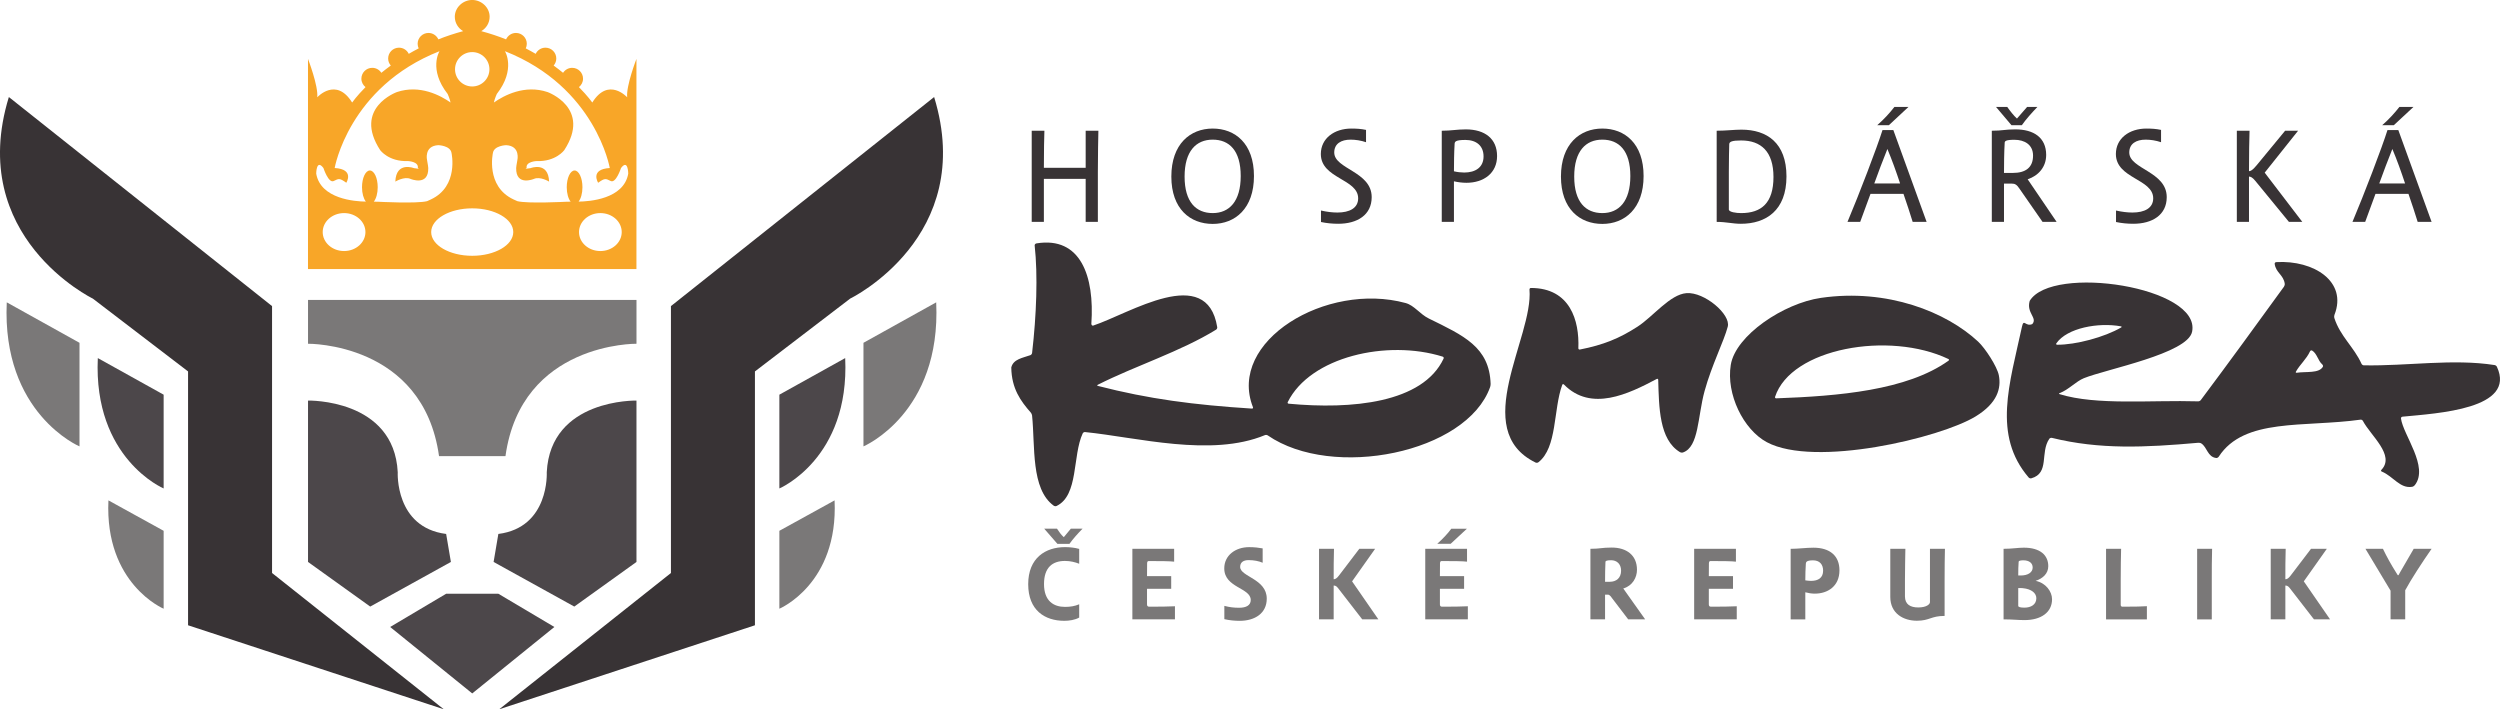 <?xml version="1.0" encoding="UTF-8"?>
<svg xmlns="http://www.w3.org/2000/svg" width="460.76pt" height="130.72pt" version="1.2" viewBox="0 0 460.76 130.72">
  <defs>
    <clipPath id="clip1">
      <path d="m369 48h91.762v42h-91.762z"></path>
    </clipPath>
    <clipPath id="clip2">
      <path d="m0 17h82v113.72h-82z"></path>
    </clipPath>
    <clipPath id="clip3">
      <path d="m92 17h82v113.72h-82z"></path>
    </clipPath>
  </defs>
  <g fill="#383335">
    <path d="m192.39 40.891h-2.242v-16.797h2.34c-0.047 1.543-0.098 3.465-0.098 6.828h7.703v-6.828h2.344c-0.027 1.668-0.098 4.062-0.098 7.652v9.145h-2.246v-7.922h-7.703v7.922"></path>
    <path d="m231.11 32.445c0 6.004-3.488 8.824-7.602 8.824-4.137 0-7.625-2.742-7.625-8.727 0-6.008 3.488-8.848 7.625-8.848 4.113 0 7.602 2.742 7.602 8.75m-2.441 0c0-4.715-2.117-6.707-5.16-6.707-3.062 0-5.184 2.117-5.184 6.805 0 4.711 2.121 6.731 5.184 6.731 3.043 0 5.16-2.144 5.16-6.828"></path>
    <path d="m249.07 23.695c0.898 0 1.77 0.047 2.695 0.246v2.269c-0.949-0.324-1.949-0.473-2.844-0.473-1.746 0-3.016 0.746-3.016 2.367 0 3.066 6.902 3.488 6.902 8.227 0 3.289-2.664 4.91-6.156 4.91-1.07 0-2.121-0.098-3.188-0.324v-2.117c1.066 0.246 2.09 0.371 3.035 0.371 2.223 0 3.816-0.82 3.816-2.613 0-3.617-6.879-3.617-6.879-8.176 0-2.871 2.469-4.688 5.633-4.688"></path>
    <path d="m270.26 33.688c-0.75 0-1.523-0.098-2.293-0.273v7.477h-2.246v-16.797c1.77 0 2.742-0.25 4.438-0.25 3.539 0 5.758 1.746 5.758 4.91 0 3.141-2.441 4.934-5.656 4.934m-2.293-2.117c0.621 0.148 1.316 0.227 1.891 0.227 2.098 0 3.566-0.977 3.566-2.969 0-1.996-1.371-3.039-3.34-3.039-1.895 0-1.973 0.348-1.996 0.746-0.098 1.621-0.121 3.59-0.121 5.035"></path>
    <path d="m302.92 32.445c0 6.004-3.488 8.824-7.602 8.824-4.137 0-7.629-2.742-7.629-8.727 0-6.008 3.492-8.848 7.629-8.848 4.113 0 7.602 2.742 7.602 8.75m-2.441 0c0-4.715-2.121-6.707-5.16-6.707-3.066 0-5.184 2.117-5.184 6.805 0 4.711 2.117 6.731 5.184 6.731 3.039 0 5.16-2.144 5.16-6.828"></path>
    <path d="m316.39 24.094c1.719 0 3.215-0.199 4.559-0.199 4.715 0 8.305 2.441 8.305 8.625 0 6.281-3.789 8.723-8.402 8.723-1.57 0-2.641-0.348-4.461-0.348zm2.242 14.508c0 0.496 1.371 0.672 2.269 0.672 3.738 0 5.957-1.871 5.957-6.656 0-4.688-2.293-6.731-5.957-6.731-1.672 0-2.195 0.223-2.195 0.699-0.023 1.047-0.074 2.766-0.074 5.059v6.957"></path>
    <path d="m340.5 40.891c2.144-5.082 5.434-13.68 6.453-16.922h1.996l6.133 16.922h-2.57c-0.422-1.418-1.145-3.559-1.691-5.156h-6.082l-1.895 5.156zm9.695-7.074c-0.723-2.195-1.496-4.34-2.34-6.359-0.828 2.019-1.699 4.387-2.418 6.359zm-4.211-10.746c1.246-1.094 2.293-2.242 3.164-3.363h2.59l-3.609 3.363h-2.144"></path>
    <path d="m379.04 40.891h-2.594l-4.188-6.031c-0.547-0.848-0.895-1.02-1.469-1.02h-1.445v7.051h-2.246v-16.797c1.973 0 2.418-0.25 4.34-0.25 3.363 0 5.68 1.496 5.68 4.711 0 2.195-1.395 3.812-3.41 4.488zm-5.434-21.184h1.895c-1.02 1.07-2.121 2.293-2.867 3.363h-1.918l-2.844-3.363h2.07c0.527 0.746 1.223 1.645 1.793 2.144zm-2.621 12.164c2.344 0 3.715-1 3.715-3.191 0-2.019-1.566-2.918-3.438-2.918-1.668 0-1.793 0.273-1.793 0.598-0.102 1.648-0.125 4.141-0.125 5.512h1.641"></path>
    <path d="m395.6 23.695c0.895 0 1.766 0.047 2.691 0.246v2.269c-0.949-0.324-1.945-0.473-2.844-0.473-1.742 0-3.016 0.746-3.016 2.367 0 3.066 6.906 3.488 6.906 8.227 0 3.289-2.672 4.91-6.156 4.91-1.074 0-2.121-0.098-3.191-0.324v-2.117c1.07 0.246 2.09 0.371 3.039 0.371 2.219 0 3.816-0.82 3.816-2.613 0-3.617-6.879-3.617-6.879-8.176 0-2.871 2.465-4.688 5.633-4.688"></path>
    <path d="m424.32 40.891h-2.465l-6.207-7.574c-0.527-0.648-0.875-0.773-1.148-0.773v8.348h-2.242v-16.797h2.344c-0.051 1.594-0.102 4.234-0.102 7.453 0.273 0 0.648-0.152 1.395-1.07l5.262-6.383h2.391l-6.156 7.727 6.93 9.07"></path>
    <path d="m433.57 40.891c2.144-5.082 5.438-13.68 6.453-16.922h1.996l6.133 16.922h-2.566c-0.426-1.418-1.148-3.559-1.695-5.156h-6.082l-1.895 5.156zm9.695-7.074c-0.723-2.195-1.496-4.34-2.344-6.359-0.82 2.019-1.691 4.387-2.414 6.359zm-4.211-10.746c1.246-1.094 2.293-2.242 3.164-3.363h2.594l-3.617 3.363h-2.141"></path>
  </g>
  <g fill="#7a7878">
    <path d="m198.9 113.82c-0.793 0.445-1.852 0.598-2.742 0.598-3.586 0-6.656-1.93-6.656-6.754 0-4.84 3.203-6.828 6.789-6.828 0.852 0 1.797 0.098 2.609 0.328v2.738c-0.754-0.289-1.602-0.52-2.625-0.52-2.297 0-3.859 1.195-3.859 4.262 0 3.148 1.793 4.207 3.875 4.207 0.988 0 1.777-0.133 2.609-0.48zm-1.543-16.379h2.16c-0.867 0.887-1.758 1.871-2.414 2.797h-2.215l-2.434-2.797h2.356c0.367 0.578 0.809 1.176 1.254 1.562l1.293-1.562"></path>
    <path d="m208.7 114.15v-13.004h7.699v2.371c-0.777-0.094-2.512-0.113-4.633-0.113-0.195 0-0.328 0.039-0.348 0.387-0.019 0.617-0.019 1.719-0.019 2.391h4.457v2.336h-4.457v2.871c0 0.215 0.078 0.426 0.367 0.426 2.18 0 3.356-0.016 4.781-0.078v2.414h-7.848"></path>
    <path d="m230.23 100.84c0.98 0 1.715 0.098 2.484 0.23v2.644c-0.711-0.309-1.641-0.484-2.586-0.484-0.941 0-1.562 0.387-1.562 1.254 0 1.816 4.902 2.184 4.902 5.848 0 2.684-2.16 4.09-5 4.09-0.863 0-1.891-0.094-2.816-0.309v-2.449c0.949 0.25 1.758 0.348 2.723 0.348 1.27 0 2.141-0.426 2.141-1.43 0-2.277-4.879-2.234-4.879-5.824 0-2.375 2.023-3.918 4.594-3.918"></path>
    <path d="m254.04 114.15h-2.973l-4.496-5.805c-0.27-0.352-0.52-0.426-0.77-0.426v6.231h-2.699v-13.004h2.758c-0.059 1.832-0.059 3.684-0.059 5.613 0.27 0 0.559-0.133 0.965-0.672l3.762-4.941h2.914l-4.246 6 4.844 7.004"></path>
    <path d="m262.68 114.15v-13.004h7.699v2.371c-0.773-0.094-2.508-0.113-4.629-0.113-0.191 0-0.332 0.039-0.352 0.387-0.016 0.617-0.016 1.719-0.016 2.391h4.457v2.336h-4.457v2.871c0 0.215 0.074 0.426 0.367 0.426 2.18 0 3.356-0.016 4.781-0.078v2.414zm2.219-13.93c0.965-0.871 1.91-1.852 2.586-2.777h2.875l-2.992 2.777h-2.469"></path>
    <path d="m303.21 114.15h-3.125l-2.973-3.898c-0.348-0.539-0.598-0.656-0.754-0.656h-0.539v4.555h-2.699v-13.004c1.809 0 2.062-0.23 3.934-0.23 2.719 0 4.648 1.406 4.648 4.09 0 1.426-0.809 2.953-2.527 3.453zm-6.504-6.926c1.176 0 2.066-0.695 2.066-2.047 0-1.234-0.793-1.926-1.836-1.926-0.789 0-1.043 0.133-1.043 0.289-0.055 0.848-0.074 2.719-0.074 3.684h0.887"></path>
    <path d="m312.24 114.15v-13.004h7.699v2.371c-0.773-0.094-2.508-0.113-4.633-0.113-0.191 0-0.324 0.039-0.344 0.387-0.019 0.617-0.019 1.719-0.019 2.391h4.457v2.336h-4.457v2.871c0 0.215 0.078 0.426 0.363 0.426 2.184 0 3.359-0.016 4.785-0.078v2.414h-7.852"></path>
    <path d="m334.48 109.41c-0.578 0-1.195-0.098-1.754-0.25v4.996h-2.703v-13.004c1.371 0 2.875-0.211 4.191-0.211 3.121 0 4.805 1.562 4.805 4.168 0 2.969-2.203 4.301-4.539 4.301m-1.754-2.449c0.348 0.055 0.734 0.098 1.062 0.098 1.312 0 2.219-0.562 2.219-1.875 0-1.176-0.656-1.91-1.852-1.91-1.199 0-1.312 0.309-1.332 0.621-0.059 0.941-0.098 1.926-0.098 3.066"></path>
    <path d="m358.46 101.15c-0.039 1.949-0.062 3.086-0.062 5.945v6.422c-2.523 0-2.754 0.887-5.109 0.887-2.434 0-4.902-1.293-4.902-4.398v-8.855h2.781c-0.019 0.828-0.078 4.129-0.078 5.902v2.856c0 1.508 1.023 2.047 2.453 2.047 1.5 0 2.156-0.578 2.156-0.984v-9.82h2.762"></path>
    <path d="m378.2 110.45c0 2.41-2.027 3.836-5.074 3.836-1.273 0-2.144-0.133-3.859-0.133v-13.004c1.562 0 2.644-0.211 3.742-0.211 2.953 0 4.496 1.348 4.496 3.414 0 1.371-1.023 2.277-2.332 2.703 1.848 0.363 3.027 1.945 3.027 3.394m-6.231-4.383h0.48c1.273 0 2.18-0.555 2.18-1.465 0-0.809-0.617-1.332-1.734-1.332-0.543 0-0.832 0.098-0.848 0.25-0.062 0.621-0.078 1.719-0.078 2.547m1.156 5.926c1.176 0 2.18-0.559 2.18-1.734 0-0.91-0.848-1.699-2.508-1.855-0.25-0.019-0.539-0.039-0.828-0.019v3.281c0 0.211 0.383 0.328 1.156 0.328"></path>
    <path d="m390.93 101.15c-0.035 1.852-0.074 2.992-0.074 5.863v4.461c0 0.211 0.094 0.344 0.348 0.344 2.352 0 3.644-0.039 4.477-0.094v2.43h-7.527v-13.004h2.777"></path>
    <path d="m407.7 101.15c-0.059 1.832-0.059 3.918-0.059 5.863v7.141h-2.699v-13.004h2.758"></path>
    <path d="m429.44 114.15h-2.969l-4.496-5.805c-0.27-0.352-0.52-0.426-0.773-0.426v6.231h-2.699v-13.004h2.758c-0.059 1.832-0.059 3.684-0.059 5.613 0.273 0 0.562-0.133 0.965-0.672l3.762-4.941h2.914l-4.242 6 4.84 7.004"></path>
    <path d="m440.59 114.15v-5.289c-1.371-2.293-3.262-5.438-4.629-7.715h3.223c0.73 1.523 1.523 2.934 2.41 4.344 0.309 0.48 0.309 0.535 0.387 0.535 0.094 0 0.133-0.133 0.324-0.48l2.551-4.398h3.297c-1.734 2.488-3.781 5.633-4.863 7.641v5.363h-2.699"></path>
  </g>
  <path d="m199.55 79.867c-1.922 4.148-0.727 11.41-4.82 13.387-0.148 0.07-0.383 0.047-0.52-0.051-4.25-3.078-3.41-10.984-3.996-16.633-0.016-0.164-0.121-0.398-0.23-0.523-1.859-2.117-3.547-4.402-3.602-8.324 0.379-1.551 2.102-1.754 3.519-2.266 0.156-0.055 0.297-0.242 0.316-0.406 0.805-6.93 1.082-14.332 0.473-19.824-0.012-0.102 0.09-0.332 0.336-0.371 8.125-1.324 10.723 6.027 10.113 14.82-8e-3 0.152 0.141 0.422 0.367 0.32 6.68-2.215 20.941-11.469 22.832 0.305 0.027 0.164-0.07 0.367-0.211 0.457-6.594 4.059-14.723 6.586-21.805 10.156-0.145 0.074-0.137 0.168 0.023 0.211 9.426 2.422 17.629 3.492 28.387 4.18 0.164 0.012 0.246-0.105 0.188-0.262-4.758-12.164 13.531-23.168 28.137-19.195 1.598 0.434 2.621 2.039 4.273 2.852 6.398 3.141 11.18 5.242 11.395 12.051 4e-3 0.164-0.035 0.426-0.09 0.582-4.316 12.156-29.039 17.137-40.984 8.914-0.137-0.094-0.367-0.117-0.52-0.055-9.926 4.121-23.57 0.402-33.152-0.562-0.164-0.02-0.359 0.09-0.43 0.238zm66.348-14.137c-10.246-3.211-24.418 0.023-28.559 8.371-0.074 0.148 4e-3 0.285 0.168 0.301 11.598 1.094 24.703-0.121 28.551-8.305 0.07-0.148 0-0.316-0.16-0.367" fill="#383335"></path>
  <g clip-path="url(#clip1)">
    <path d="m442.51 77.129c0.395 3.035 5.188 8.906 2.547 12.293-0.105 0.133-0.324 0.27-0.488 0.297-2.242 0.375-3.473-1.93-5.602-2.809-0.152-0.062-0.18-0.195-0.066-0.316 2.582-2.68-1.984-6.305-3.41-9.023-0.078-0.145-0.262-0.246-0.43-0.227-10.449 1.457-21.465-0.391-26.141 6.828-0.094 0.141-0.297 0.258-0.461 0.238-1.617-0.195-1.652-1.98-2.762-2.691-0.137-0.09-0.398-0.129-0.562-0.113-9.805 0.871-18.16 1.266-26.957-0.906-0.164-0.039-0.379 0.031-0.477 0.168-1.758 2.539 0.105 6.316-3.324 7.289-0.16 0.043-0.383-0.027-0.488-0.156-6.691-7.805-3.508-17.25-1.23-27.797 0.34-1.574 0.656 0.082 1.902-0.477 1.012-1.152-1.133-2.027-0.477-4.273 4.102-6.781 31.652-2.578 29.926 5.699-0.84 4.031-15.828 6.879-19.949 8.551-1.438 0.582-2.809 2.125-4.465 2.754-0.156 0.059-0.156 0.137 0 0.188 6.844 2.109 16.852 1.059 25.539 1.324 0.164 0.004 0.379-0.098 0.477-0.23 5.168-6.906 10.246-13.895 15.324-20.891 0.094-0.137 0.172-0.379 0.152-0.547-0.207-1.633-1.648-2.035-1.855-3.672-0.019-0.164 0.113-0.312 0.277-0.32 6.965-0.406 13.16 3.606 10.738 9.719-0.059 0.152-0.074 0.406-0.027 0.562 1.09 3.402 3.625 5.363 5.019 8.461 0.066 0.152 0.254 0.281 0.418 0.281 8.07 0.145 16.414-1.258 24.105-0.051 0.164 0.023 0.359 0.164 0.426 0.316 3.621 7.781-10.875 8.57-17.406 9.199-0.164 0.02-0.297 0.164-0.273 0.332zm-16.766-12.375c-0.664 1.445-1.832 2.387-2.594 3.734-0.082 0.145-8e-3 0.238 0.156 0.211 1.711-0.258 4.086 0.148 4.805-1.098 0.082-0.145 4e-3 -0.34-0.121-0.449-0.785-0.684-0.945-1.988-1.859-2.543-0.145-0.086-0.32-0.008-0.387 0.145zm-46.609-1.219c3.434 0.031 8.766-1.406 11.793-3.176 0.145-0.086 0.125-0.184-0.039-0.215-4.144-0.758-9.914 0.285-11.895 3.129-0.094 0.137-0.027 0.258 0.141 0.262" fill="#383335"></path>
  </g>
  <path d="m368.39 69.148c0.473 2.398-0.242 5.141-4.277 7.602-6.539 3.988-29.672 9.461-38.473 4.75-4.34-2.324-7.527-8.867-6.652-14.25 0.883-5.422 9.715-11.352 16.625-12.352 12.25-1.77 23.125 2.609 28.977 8.074 1.324 1.238 3.488 4.602 3.801 6.176m-41.027 4.266c11.426-0.41 24.109-1.457 31.758-6.941 0.137-0.094 0.121-0.234-0.027-0.309-10.895-5.195-29.008-2.008-31.941 6.973-0.051 0.156 0.047 0.281 0.211 0.277" fill="#383335"></path>
  <path d="m309.62 83.328c-3.828-2.301-3.859-8.277-4.004-13.324-4e-3 -0.164-0.125-0.238-0.273-0.16-5.211 2.766-12.098 6.121-17.102 1.023-0.117-0.117-0.258-0.09-0.316 0.066-1.664 4.555-0.895 11.551-4.398 14.27-0.133 0.098-0.367 0.121-0.512 0.047-12.285-6.012-0.383-23.078-1.125-31.875-0.016-0.164 0.102-0.301 0.266-0.301 7.234 0.008 8.949 6.008 8.742 11.105-4e-3 0.164 0.121 0.273 0.281 0.242 4.352-0.852 7.301-2.066 10.629-4.219 2.867-1.852 5.981-5.953 9.027-6.176 3.305-0.242 8.188 3.926 7.598 6.176-0.707 2.703-2.949 7.059-4.273 11.875-1.285 4.676-1.031 10.305-3.984 11.316-0.16 0.055-0.41 0.02-0.555-0.066" fill="#383335"></path>
  <g clip-path="url(#clip2)">
    <path d="m81.789 130.72-47.129-15.48v-46.785l-17.547-13.418s-23.391-11.352-15.48-37.152l48.508 38.531v49.191l31.648 25.113" fill="#383335"></path>
  </g>
  <g>
    <path d="m30.16 112.19s-10.887-4.555-10.176-19.969l10.176 5.609v14.359" fill="#7a7878"></path>
    <path d="m30.16 90.023s-12.984-5.484-12.133-24.027l12.133 6.746v17.281" fill="#4c474a"></path>
    <path d="m14.652 82.27s-14.352-6.059-13.406-26.547l13.406 7.457v19.09" fill="#7a7878"></path>
  </g>
  <g clip-path="url(#clip3)">
    <path d="m92.012 130.72 47.125-15.48v-46.785l17.547-13.418s23.391-11.352 15.48-37.152l-48.508 38.531v49.191l-31.645 25.113" fill="#383335"></path>
  </g>
  <g>
    <path d="m143.64 112.19s10.887-4.555 10.176-19.969l-10.176 5.609v14.359" fill="#7a7878"></path>
    <path d="m143.64 90.023s12.988-5.484 12.133-24.027l-12.133 6.746v17.281" fill="#4c474a"></path>
    <path d="m159.14 82.27s14.355-6.059 13.406-26.547l-13.406 7.457v19.09" fill="#7a7878"></path>
  </g>
  <g fill="#4c474a">
    <path d="m82.227 109.43-10.32 6.125 15.129 12.246 15.137-12.246-10.324-6.125h-9.621"></path>
    <path d="m90.973 103.57 14.871 8.223 11.461-8.223v-29.742s-15.848-0.379-16.535 13.211c0 0 0.539 10.168-8.922 11.371l-0.875 5.16"></path>
    <path d="m83.102 103.57-14.871 8.223-11.461-8.223v-29.742s15.844-0.379 16.535 13.211c0 0-0.539 10.168 8.922 11.371l0.875 5.16"></path>
  </g>
  <path d="m56.77 55.281v8.074s21.219-0.281 24.145 20.707h12.246c2.922-20.988 24.145-20.707 24.145-20.707v-8.074h-60.535" fill="#7a7878"></path>
  <path d="m106.64 37.156c0.422-0.543 0.707-1.516 0.707-2.644 0-1.707-0.648-3.09-1.449-3.09-0.797 0-1.445 1.383-1.445 3.09 0 1.137 0.289 2.117 0.719 2.656l-0.824 0.016c-0.141 0.008-7.094 0.371-8.992-0.105l-0.715-0.324c-5.188-2.426-3.793-8.57-3.793-8.57 0.211-1.359 2.43-1.43 2.43-1.43 2.711 0.145 2.07 2.785 2.07 2.785-0.145 0.645-0.215 1.43-0.215 1.43-0.07 3.43 3.285 2 3.285 2 1.145-0.504 2.785 0.504 2.785 0.504-0.141-3.789-3.43-2.481-3.43-2.481-1.438 0.234-0.711-0.023-0.711-0.023-0.215-1.215 1.855-1.285 1.855-1.285 3.504 0.141 5.074-2 5.074-2 5.07-7.785-3.07-10.715-3.07-10.715-4.223-1.422-8.039 0.625-9.895 1.926 0.129-0.68 0.535-1.57 0.535-1.57 3.57-4.57 1.5-7.891 1.5-7.891 16.75 6.606 19.324 21.535 19.324 21.535-3.727 0.223-2.144 2.715-2.144 2.715 1.258-0.902 1.383-0.773 2.32-0.32 0.965 0.465 1.895-2.394 1.895-2.394 1.32-1.75 1.332 1.039 1.332 1.039-0.816 4.676-7.144 5.125-9.148 5.148zm4.008 9.113c-2.172 0-3.934-1.566-3.934-3.496 0-1.934 1.762-3.5 3.934-3.5 2.176 0 3.938 1.566 3.938 3.5 0 1.93-1.762 3.496-3.938 3.496zm-23.617 0.875c-4.18 0-7.562-1.957-7.562-4.371 0-2.414 3.383-4.375 7.562-4.375 4.18 0 7.566 1.961 7.566 4.375 0 2.414-3.387 4.371-7.566 4.371zm-8.32-10.066c-1.902 0.477-8.852 0.113-8.996 0.105l-0.82-0.016c0.43-0.539 0.719-1.52 0.719-2.656 0-1.707-0.648-3.09-1.449-3.09-0.797 0-1.445 1.383-1.445 3.09 0 1.129 0.285 2.102 0.707 2.644-2.008-0.023-8.328-0.473-9.148-5.148 0 0 0.012-2.789 1.332-1.039 0 0 0.93 2.859 1.891 2.394 0.941-0.453 1.066-0.582 2.324 0.32 0 0 1.582-2.492-2.144-2.715 0 0 2.574-14.93 19.324-21.535 0 0-2.074 3.32 1.5 7.891 0 0 0.406 0.891 0.531 1.57-1.852-1.301-5.672-3.348-9.887-1.926 0 0-8.145 2.93-3.074 10.715 0 0 1.574 2.141 5.074 2 0 0 2.07 0.07 1.855 1.285 0 0 0.727 0.258-0.711 0.023 0 0-3.289-1.309-3.434 2.481 0 0 1.645-1.008 2.785-0.504 0 0 3.359 1.43 3.285-2 0 0-0.07-0.785-0.215-1.43 0 0-0.641-2.641 2.074-2.785 0 0 2.215 0.07 2.426 1.43 0 0 1.395 6.144-3.793 8.57zm-15.297 9.191c-2.176 0-3.938-1.566-3.938-3.496 0-1.934 1.762-3.5 3.938-3.5s3.938 1.566 3.938 3.5c0 1.93-1.762 3.496-3.938 3.496zm23.617-36.668c1.75 0 3.172 1.418 3.172 3.168s-1.422 3.168-3.172 3.168-3.168-1.418-3.168-3.168 1.418-3.168 3.168-3.168zm28.563 8.332s-3.465-3.82-6.43 0.965c0 0-0.809-1.168-2.465-2.84 0.457-0.367 0.758-0.922 0.758-1.555 0-1.105-0.898-2-2-2-0.707 0-1.32 0.367-1.68 0.918-0.539-0.441-1.117-0.887-1.738-1.34 0.301-0.352 0.488-0.797 0.488-1.297 0-1.105-0.895-1.996-2-1.996-0.793 0-1.477 0.465-1.797 1.137-0.586-0.34-1.195-0.68-1.832-1.008 0.121-0.258 0.195-0.539 0.195-0.844 0-1.105-0.895-2-2-2-0.812 0-1.508 0.488-1.82 1.184-1.422-0.57-2.953-1.078-4.57-1.516 0.914-0.535 1.539-1.516 1.539-2.656 0-1.703-1.504-3.09-3.211-3.09-1.707 0-3.207 1.387-3.207 3.09 0 1.141 0.621 2.121 1.539 2.656-1.621 0.438-3.148 0.945-4.57 1.516-0.316-0.695-1.012-1.184-1.82-1.184-1.105 0-2 0.895-2 2 0 0.305 0.07 0.586 0.191 0.844-0.637 0.328-1.246 0.668-1.828 1.008-0.32-0.672-1.004-1.137-1.797-1.137-1.105 0-2 0.891-2 1.996 0 0.5 0.184 0.945 0.488 1.297-0.625 0.453-1.199 0.898-1.742 1.34-0.355-0.551-0.969-0.918-1.676-0.918-1.105 0-2.004 0.895-2.004 2 0 0.633 0.305 1.188 0.762 1.555-1.656 1.672-2.465 2.84-2.465 2.84-2.965-4.785-6.43-0.965-6.43-0.965 0.223-2.086-1.707-7.078-1.707-7.078v38.738h60.535v-38.738s-1.93 4.992-1.707 7.078" fill="#f8a628"></path>
</svg>
